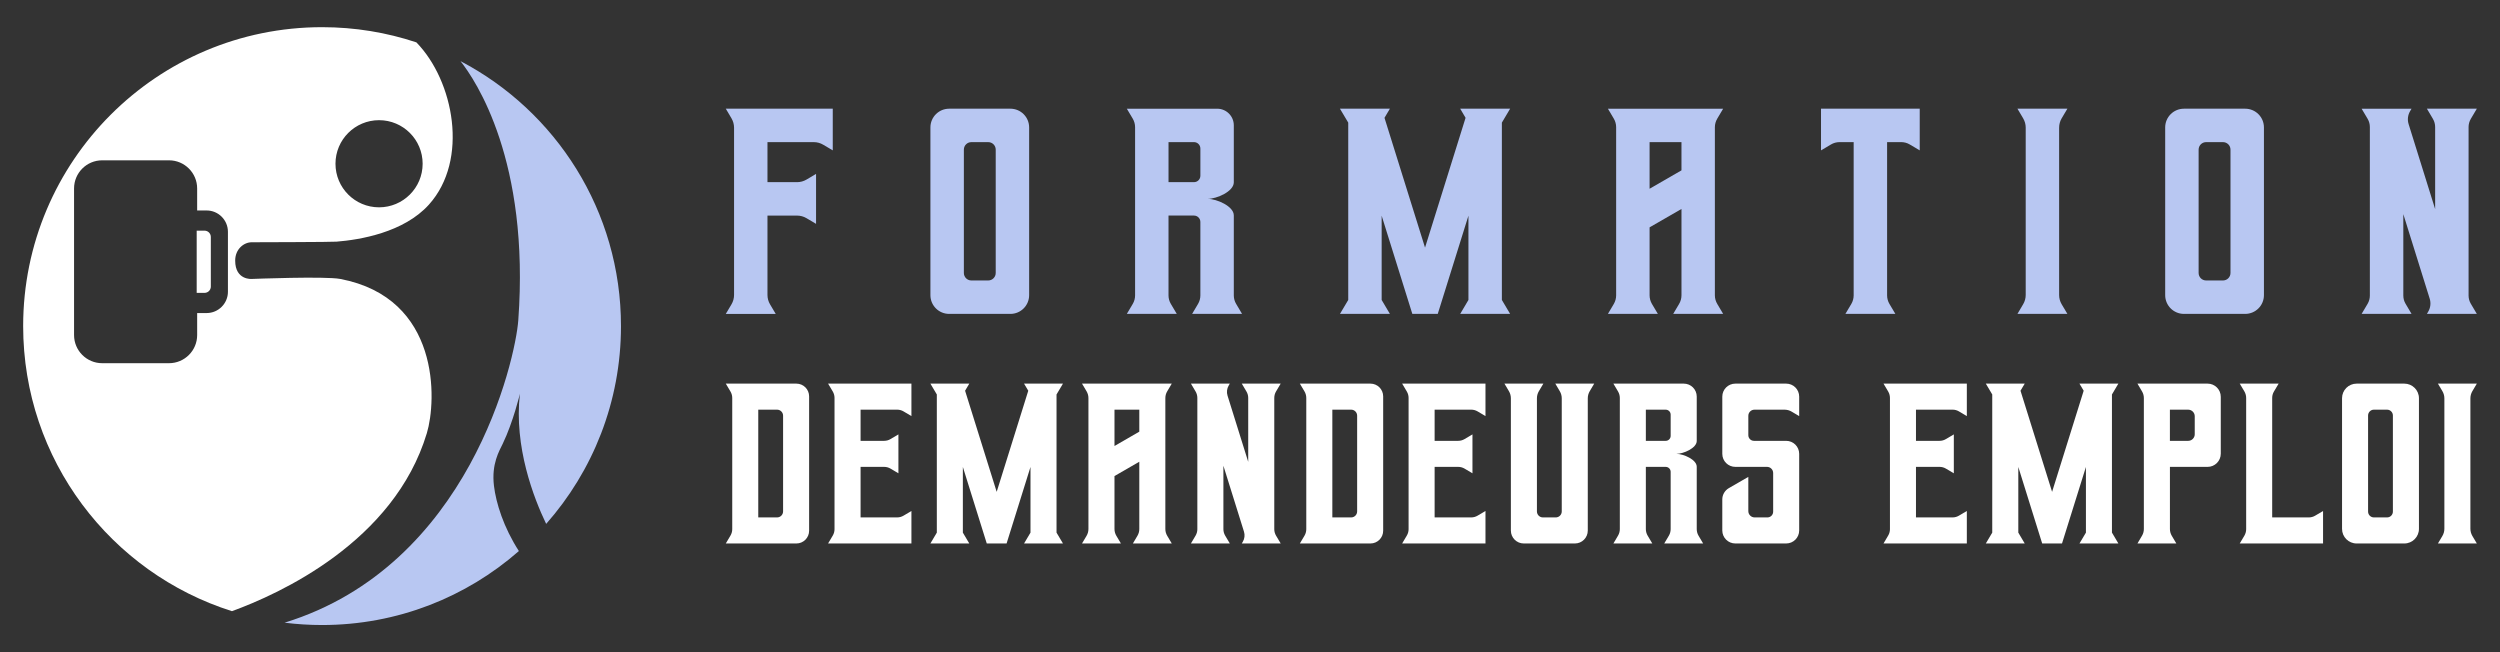 <?xml version="1.0" encoding="utf-8"?>
<!-- Generator: Adobe Illustrator 16.0.0, SVG Export Plug-In . SVG Version: 6.00 Build 0)  -->
<!DOCTYPE svg PUBLIC "-//W3C//DTD SVG 1.1//EN" "http://www.w3.org/Graphics/SVG/1.1/DTD/svg11.dtd">
<svg version="1.1" id="Calque_1" xmlns="http://www.w3.org/2000/svg" xmlns:xlink="http://www.w3.org/1999/xlink" x="0px" y="0px"
	 width="230px" height="60px" viewBox="0 0 230 60" enable-background="new 0 0 230 60" xml:space="preserve">
<rect x="0" y="0" width="230" height="60" fill="#333333" stroke="none"/>
<g>
	<path fill="#B8C7F2" d="M76.614,10v3.835l-0.884-0.523c-0.26-0.154-0.558-0.236-0.86-0.236h-4.263v3.683h2.726
		c0.302,0,0.6-0.082,0.861-0.236l0.883-0.524v4.596l-0.883-0.524c-0.261-0.154-0.559-0.236-0.861-0.236h-2.726v7.302
		c0,0.303,0.082,0.601,0.236,0.86l0.524,0.884h-4.595l0.525-0.884c0.154-0.26,0.236-0.558,0.236-0.86v-15.39
		c0-0.303-0.083-0.6-0.236-0.86L66.773,10H76.614z"/>
	<path fill="#B8C7F2" d="M92.957,10c0.952,0,1.724,0.772,1.724,1.723v15.432c0,0.952-0.772,1.724-1.724,1.724h-5.635
		c-0.951,0-1.724-0.771-1.724-1.724V11.723c0-0.95,0.772-1.723,1.724-1.723H92.957z M91.606,25.113V13.765
		c0-0.381-0.309-0.689-0.689-0.689h-1.553c-0.38,0-0.689,0.309-0.689,0.689v11.349c0,0.381,0.31,0.689,0.689,0.689h1.553
		C91.296,25.803,91.606,25.494,91.606,25.113z"/>
	<path fill="#B8C7F2" d="M114.269,28.878h-4.594l0.547-0.923c0.139-0.235,0.212-0.503,0.212-0.775v-6.761
		c0-0.323-0.263-0.587-0.588-0.587h-2.343v7.348c0,0.273,0.073,0.541,0.213,0.775l0.547,0.923h-4.595l0.548-0.923
		c0.138-0.234,0.212-0.502,0.212-0.775V11.698c0-0.273-0.074-0.541-0.212-0.776l-0.548-0.921h8.313c0.845,0,1.529,0.684,1.529,1.528
		v5.245c0,0.84-1.566,1.521-2.406,1.521c0.839,0,2.406,0.681,2.406,1.519v7.366c0,0.273,0.073,0.541,0.213,0.775L114.269,28.878z
		 M109.847,16.758c0.325,0,0.588-0.263,0.588-0.589v-2.506c0-0.324-0.263-0.588-0.588-0.588h-2.343v3.683H109.847z"/>
	<path fill="#B8C7F2" d="M138.172,27.597l0.76,1.281h-4.594l0.758-1.281v-7.754l-2.822,9.035h-2.34l-2.822-9.035v7.754l0.76,1.281
		h-4.596l0.762-1.281V11.282L123.275,10h4.596l-0.498,0.84l3.73,11.941l3.73-11.941L134.338,10h4.594l-0.76,1.282V27.597z"/>
	<path fill="#B8C7F2" d="M157.768,27.168c0,0.28,0.076,0.555,0.221,0.797l0.541,0.913h-4.596l0.541-0.913
		c0.145-0.242,0.221-0.517,0.221-0.797v-7.944l-2.934,1.692v6.252c0,0.28,0.076,0.555,0.219,0.797l0.543,0.913h-4.596l0.541-0.913
		c0.143-0.242,0.217-0.517,0.217-0.797V11.71c0-0.28-0.074-0.556-0.217-0.797l-0.541-0.912h10.602l-0.541,0.912
		c-0.145,0.241-0.221,0.517-0.221,0.797V27.168z M154.695,15.673v-2.598h-2.934v4.29L154.695,15.673z"/>
	<path fill="#B8C7F2" d="M176.615,10v3.835l-0.916-0.543c-0.24-0.143-0.51-0.217-0.789-0.217h-1.297v14.098
		c0,0.277,0.074,0.549,0.215,0.788l0.545,0.917h-4.596l0.545-0.917c0.141-0.239,0.215-0.511,0.215-0.788V13.075h-1.299
		c-0.275,0-0.549,0.074-0.785,0.215l-0.92,0.545V10H176.615z"/>
	<path fill="#B8C7F2" d="M189.439,11.737v15.403c0,0.299,0.08,0.591,0.232,0.848l0.529,0.89h-4.596l0.527-0.89
		c0.152-0.256,0.234-0.549,0.234-0.848V11.737c0-0.298-0.082-0.591-0.234-0.848l-0.527-0.889h4.596l-0.529,0.889
		c-0.15,0.257-0.23,0.55-0.23,0.848H189.439z"/>
	<path fill="#B8C7F2" d="M206.555,10c0.955,0,1.727,0.772,1.727,1.723v15.432c0,0.952-0.771,1.724-1.727,1.724h-5.633
		c-0.951,0-1.725-0.771-1.725-1.724V11.723c0-0.95,0.773-1.723,1.725-1.723H206.555z M205.205,25.113V13.765
		c0-0.381-0.309-0.689-0.689-0.689h-1.555c-0.379,0-0.688,0.309-0.688,0.689v11.349c0,0.381,0.309,0.689,0.688,0.689h1.555
		C204.896,25.803,205.205,25.494,205.205,25.113z"/>
	<path fill="#B8C7F2" d="M227.109,27.189c0,0.267,0.072,0.527,0.207,0.757l0.553,0.932h-4.594l0.117-0.201
		c0.215-0.361,0.266-0.796,0.141-1.197l-2.428-7.78v7.49c0,0.268,0.07,0.528,0.207,0.757l0.551,0.932h-4.594l0.553-0.932
		c0.135-0.229,0.205-0.489,0.205-0.757V11.688c0-0.266-0.07-0.526-0.205-0.755l-0.553-0.932h4.594l-0.131,0.221
		c-0.215,0.361-0.264,0.796-0.139,1.197l2.441,7.819v-7.551c0-0.266-0.072-0.526-0.207-0.755L223.275,10h4.594l-0.553,0.933
		c-0.135,0.229-0.207,0.489-0.207,0.755V27.189z"/>
</g>
<g>
	<path fill="#FFFFFF" d="M72.044,35.293h1.223c0.648,0,1.172,0.525,1.172,1.173v12.361c0,0.647-0.524,1.173-1.172,1.173h-6.494
		l0.428-0.722c0.108-0.181,0.165-0.388,0.165-0.599V36.613c0-0.211-0.057-0.418-0.165-0.598l-0.428-0.723H72.044L72.044,35.293z
		 M72.044,47.049v-8.806c0-0.306-0.248-0.554-0.555-0.554h-1.729v9.914h1.729C71.796,47.604,72.044,47.355,72.044,47.049z"/>
	<path fill="#FFFFFF" d="M83.851,35.293v2.988l-0.729-0.434c-0.176-0.104-0.376-0.158-0.582-0.158h-3.367v2.868h2.17
		c0.205,0,0.406-0.055,0.582-0.161l0.729-0.432v3.58l-0.729-0.433c-0.176-0.104-0.377-0.159-0.582-0.159h-2.17v4.65h3.367
		c0.205,0,0.406-0.055,0.582-0.16l0.729-0.432v2.987h-7.667l0.433-0.729c0.104-0.176,0.159-0.377,0.159-0.58V36.604
		c0-0.203-0.055-0.405-0.159-0.582l-0.433-0.729H83.851z"/>
	<path fill="#FFFFFF" d="M97.201,49.002L97.793,50h-3.58l0.592-0.998v-6.041L92.606,50h-1.824l-2.199-7.039v6.041L89.175,50h-3.579
		l0.592-0.998V36.291l-0.592-0.998h3.579l-0.387,0.654l2.907,9.303l2.906-9.303l-0.388-0.654h3.58l-0.592,0.998V49.002z"/>
	<path fill="#FFFFFF" d="M107.212,48.668c0,0.219,0.058,0.434,0.17,0.621L107.804,50h-3.579l0.421-0.711
		c0.112-0.188,0.17-0.402,0.17-0.621v-6.188l-2.283,1.317v4.871c0,0.219,0.059,0.434,0.17,0.621L103.125,50h-3.58l0.422-0.711
		c0.111-0.188,0.169-0.402,0.169-0.621V36.625c0-0.218-0.059-0.433-0.169-0.621l-0.422-0.711h8.258l-0.421,0.711
		c-0.112,0.188-0.17,0.403-0.17,0.621V48.668z M104.816,39.713v-2.023h-2.283v3.342L104.816,39.713z"/>
	<path fill="#FFFFFF" d="M117.233,36.607v12.078c0,0.206,0.055,0.41,0.16,0.588L117.825,50h-3.58l0.092-0.156
		c0.167-0.281,0.207-0.621,0.109-0.933l-1.893-6.062v5.836c0,0.207,0.056,0.41,0.161,0.589l0.43,0.726h-3.579l0.43-0.726
		c0.105-0.179,0.161-0.382,0.161-0.589V36.608c0-0.207-0.056-0.411-0.161-0.589l-0.43-0.727h3.579l-0.102,0.172
		c-0.167,0.282-0.207,0.621-0.109,0.934l1.903,6.091v-5.882c0-0.206-0.056-0.41-0.162-0.588l-0.43-0.727h3.58l-0.431,0.727
		C117.289,36.197,117.234,36.401,117.233,36.607L117.233,36.607z"/>
	<path fill="#FFFFFF" d="M124.857,35.293h1.223c0.648,0,1.172,0.525,1.172,1.173v12.361c0,0.647-0.523,1.173-1.172,1.173h-6.494
		l0.43-0.722c0.107-0.181,0.162-0.388,0.162-0.599V36.613c0-0.211-0.057-0.418-0.162-0.598l-0.43-0.723H124.857L124.857,35.293z
		 M124.857,47.049v-8.806c0-0.306-0.246-0.554-0.553-0.554h-1.729v9.914h1.729C124.611,47.604,124.857,47.355,124.857,47.049z"/>
	<path fill="#FFFFFF" d="M136.664,35.293v2.988l-0.729-0.434c-0.178-0.104-0.377-0.158-0.58-0.158h-3.369v2.868h2.17
		c0.203,0,0.404-0.055,0.582-0.161l0.729-0.432v3.58l-0.729-0.433c-0.178-0.104-0.379-0.159-0.582-0.159h-2.17v4.65h3.369
		c0.203,0,0.402-0.055,0.58-0.16l0.729-0.432v2.987h-7.666l0.432-0.729c0.105-0.176,0.16-0.377,0.16-0.58V36.604
		c0-0.203-0.055-0.405-0.16-0.582l-0.432-0.729H136.664z"/>
	<path fill="#FFFFFF" d="M146.076,35.293h0.592l-0.412,0.695c-0.117,0.198-0.18,0.425-0.18,0.656v12.17
		c0,0.654-0.529,1.186-1.186,1.186h-4.703c-0.654,0-1.186-0.531-1.186-1.186v-12.17c0-0.231-0.063-0.458-0.18-0.656l-0.412-0.695
		h3.58l-0.412,0.695c-0.119,0.198-0.18,0.425-0.18,0.656v10.406c0,0.306,0.246,0.553,0.553,0.553h1.178
		c0.305,0,0.553-0.247,0.553-0.553V36.645c0-0.232-0.063-0.458-0.182-0.656l-0.41-0.695H146.076L146.076,35.293z"/>
	<path fill="#FFFFFF" d="M156.689,50h-3.58l0.428-0.719c0.107-0.184,0.164-0.393,0.164-0.605V43.41c0-0.252-0.205-0.457-0.457-0.457
		h-1.826v5.724c0,0.213,0.059,0.421,0.166,0.604L152.012,50h-3.58l0.426-0.719c0.109-0.184,0.166-0.392,0.166-0.604v-12.06
		c0-0.213-0.057-0.423-0.166-0.604l-0.426-0.72h6.475c0.658,0,1.193,0.533,1.193,1.191v4.086c0,0.654-1.221,1.185-1.875,1.185
		c0.654,0,1.875,0.53,1.875,1.185v5.737c0,0.213,0.055,0.421,0.164,0.604L156.689,50z M153.244,40.558
		c0.252,0,0.457-0.205,0.457-0.458v-1.953c0-0.253-0.205-0.457-0.457-0.457h-1.826v2.868H153.244z"/>
	<path fill="#FFFFFF" d="M163.494,35.293h0.834c0.662,0,1.197,0.536,1.197,1.197v1.791l-0.695-0.412
		c-0.197-0.118-0.424-0.18-0.656-0.18h-2.762c-0.311,0-0.566,0.252-0.566,0.564v1.786c0,0.286,0.232,0.518,0.521,0.518h2.961
		c0.662,0,1.197,0.536,1.197,1.196v7.049c0,0.662-0.535,1.197-1.197,1.197h-4.68c-0.66,0-1.197-0.535-1.197-1.197v-2.855
		c0-0.428,0.229-0.822,0.598-1.037l1.797-1.037v3.15c0,0.32,0.262,0.58,0.584,0.58h1.172c0.293,0,0.529-0.236,0.529-0.529v-3.558
		c0-0.312-0.254-0.564-0.564-0.564h-2.916c-0.662,0-1.199-0.535-1.199-1.196v-5.267c0-0.661,0.537-1.196,1.199-1.196H163.494
		L163.494,35.293z"/>
	<path fill="#FFFFFF" d="M180.949,35.293v2.988l-0.73-0.434c-0.176-0.104-0.375-0.158-0.58-0.158h-3.369v2.868h2.172
		c0.205,0,0.406-0.055,0.58-0.161l0.73-0.432v3.58l-0.73-0.433c-0.174-0.104-0.375-0.159-0.58-0.159h-2.172v4.65h3.369
		c0.205,0,0.404-0.055,0.58-0.16l0.73-0.432v2.987h-7.666l0.432-0.729c0.104-0.176,0.16-0.377,0.16-0.58V36.604
		c0-0.203-0.057-0.405-0.16-0.582l-0.432-0.729H180.949z"/>
	<path fill="#FFFFFF" d="M194.301,49.002l0.59,0.998h-3.58l0.594-0.998v-6.041L189.705,50h-1.824l-2.197-7.039v6.041L186.275,50
		h-3.58l0.592-0.998V36.291l-0.592-0.998h3.58l-0.389,0.654l2.906,9.303l2.906-9.303l-0.389-0.654h3.58l-0.59,0.998V49.002z"/>
	<path fill="#FFFFFF" d="M204.311,36.504v5.238c0,0.668-0.543,1.211-1.211,1.211h-3.467v5.717c0,0.217,0.057,0.43,0.168,0.617
		L200.223,50h-3.578l0.42-0.713c0.111-0.188,0.17-0.4,0.17-0.617V36.623c0-0.217-0.059-0.431-0.17-0.617l-0.42-0.713h6.455
		C203.768,35.293,204.311,35.836,204.311,36.504z M201.916,38.294c0-0.334-0.271-0.604-0.605-0.604h-1.68v2.868h1.68
		c0.334,0,0.605-0.271,0.605-0.604V38.294z"/>
	<path fill="#FFFFFF" d="M212.996,47.441l0.725-0.429V50h-7.666l0.432-0.725c0.104-0.18,0.16-0.384,0.16-0.592V36.609
		c0-0.208-0.057-0.412-0.16-0.592l-0.432-0.725h3.58l-0.43,0.725c-0.109,0.18-0.164,0.384-0.164,0.592v10.994h3.365
		C212.615,47.604,212.818,47.548,212.996,47.441z"/>
	<path fill="#FFFFFF" d="M221.199,35.293c0.74,0,1.344,0.602,1.344,1.343v12.021c0,0.741-0.604,1.343-1.344,1.343h-4.389
		c-0.742,0-1.342-0.602-1.342-1.343V36.636c0-0.741,0.6-1.343,1.342-1.343H221.199z M220.146,47.067v-8.841
		c0-0.297-0.24-0.537-0.537-0.537H218.4c-0.297,0-0.537,0.24-0.537,0.537v8.841c0,0.296,0.24,0.536,0.537,0.536h1.209
		C219.906,47.604,220.146,47.363,220.146,47.067z"/>
	<path fill="#FFFFFF" d="M227.277,36.646v12c0,0.232,0.064,0.461,0.18,0.66L227.869,50h-3.58l0.412-0.693
		c0.119-0.199,0.182-0.428,0.182-0.66v-12c0-0.232-0.063-0.461-0.182-0.66l-0.412-0.693h3.58l-0.41,0.693
		C227.342,36.186,227.277,36.414,227.277,36.646L227.277,36.646z"/>
</g>
<g>
	<path fill="#FFFFFF" d="M18.815,21.22h-0.72v5.725h0.72c0.32,0,0.581-0.26,0.581-0.58V21.8
		C19.396,21.479,19.136,21.22,18.815,21.22z"/>
	<path fill="#FFFFFF" d="M31.304,25.663c-1.392-0.265-8.132,0-8.132,0s-1.536,0.138-1.535-1.688c0-1.069,0.811-1.695,1.535-1.687
		c0,0,7.64-0.017,7.792-0.056c2.101-0.167,6.182-0.828,8.504-3.415c3.688-4.108,2.292-11.377-1.162-14.92
		C35.579,2.992,32.663,2.5,29.631,2.5c-15.188,0-27.5,12.313-27.5,27.5c0,12.299,8.073,22.709,19.208,26.227
		c4.311-1.566,14.918-6.354,17.934-16.385C40.168,36.865,40.544,27.423,31.304,25.663z M34.873,11.056
		c2.214,0,4.01,1.794,4.01,4.009c0,2.214-1.795,4.009-4.01,4.009c-2.214,0-4.009-1.795-4.009-4.009
		C30.864,12.85,32.659,11.056,34.873,11.056z M20.97,26.841c0,1.081-0.88,1.96-1.96,1.96h-0.871v2.023c0,1.432-1.16,2.59-2.59,2.59
		H9.402c-1.43,0-2.589-1.158-2.589-2.59V17.339c0-1.431,1.159-2.59,2.589-2.59h6.146c1.43,0,2.59,1.159,2.59,2.59v2.024h0.871
		c1.081,0,1.96,0.88,1.96,1.96V26.841z"/>
	<path fill="#B8C7F2" d="M45.444,44.695c-0.244-2.018,0.501-3.23,0.803-3.859c0.982-2.041,1.585-4.613,1.585-4.613
		c-0.559,4.879,1.269,9.588,2.415,11.975c4.283-4.85,6.884-11.219,6.884-18.197c0-10.591-5.989-19.783-14.765-24.377
		c1.397,1.766,6.39,9.177,5.316,23.854c-0.262,3.576-4.477,22.561-21.502,27.809c1.13,0.141,2.282,0.215,3.45,0.215
		c6.935,0,13.27-2.568,18.107-6.805C46.322,48.5,45.636,46.285,45.444,44.695z"/>
</g>
</svg>
